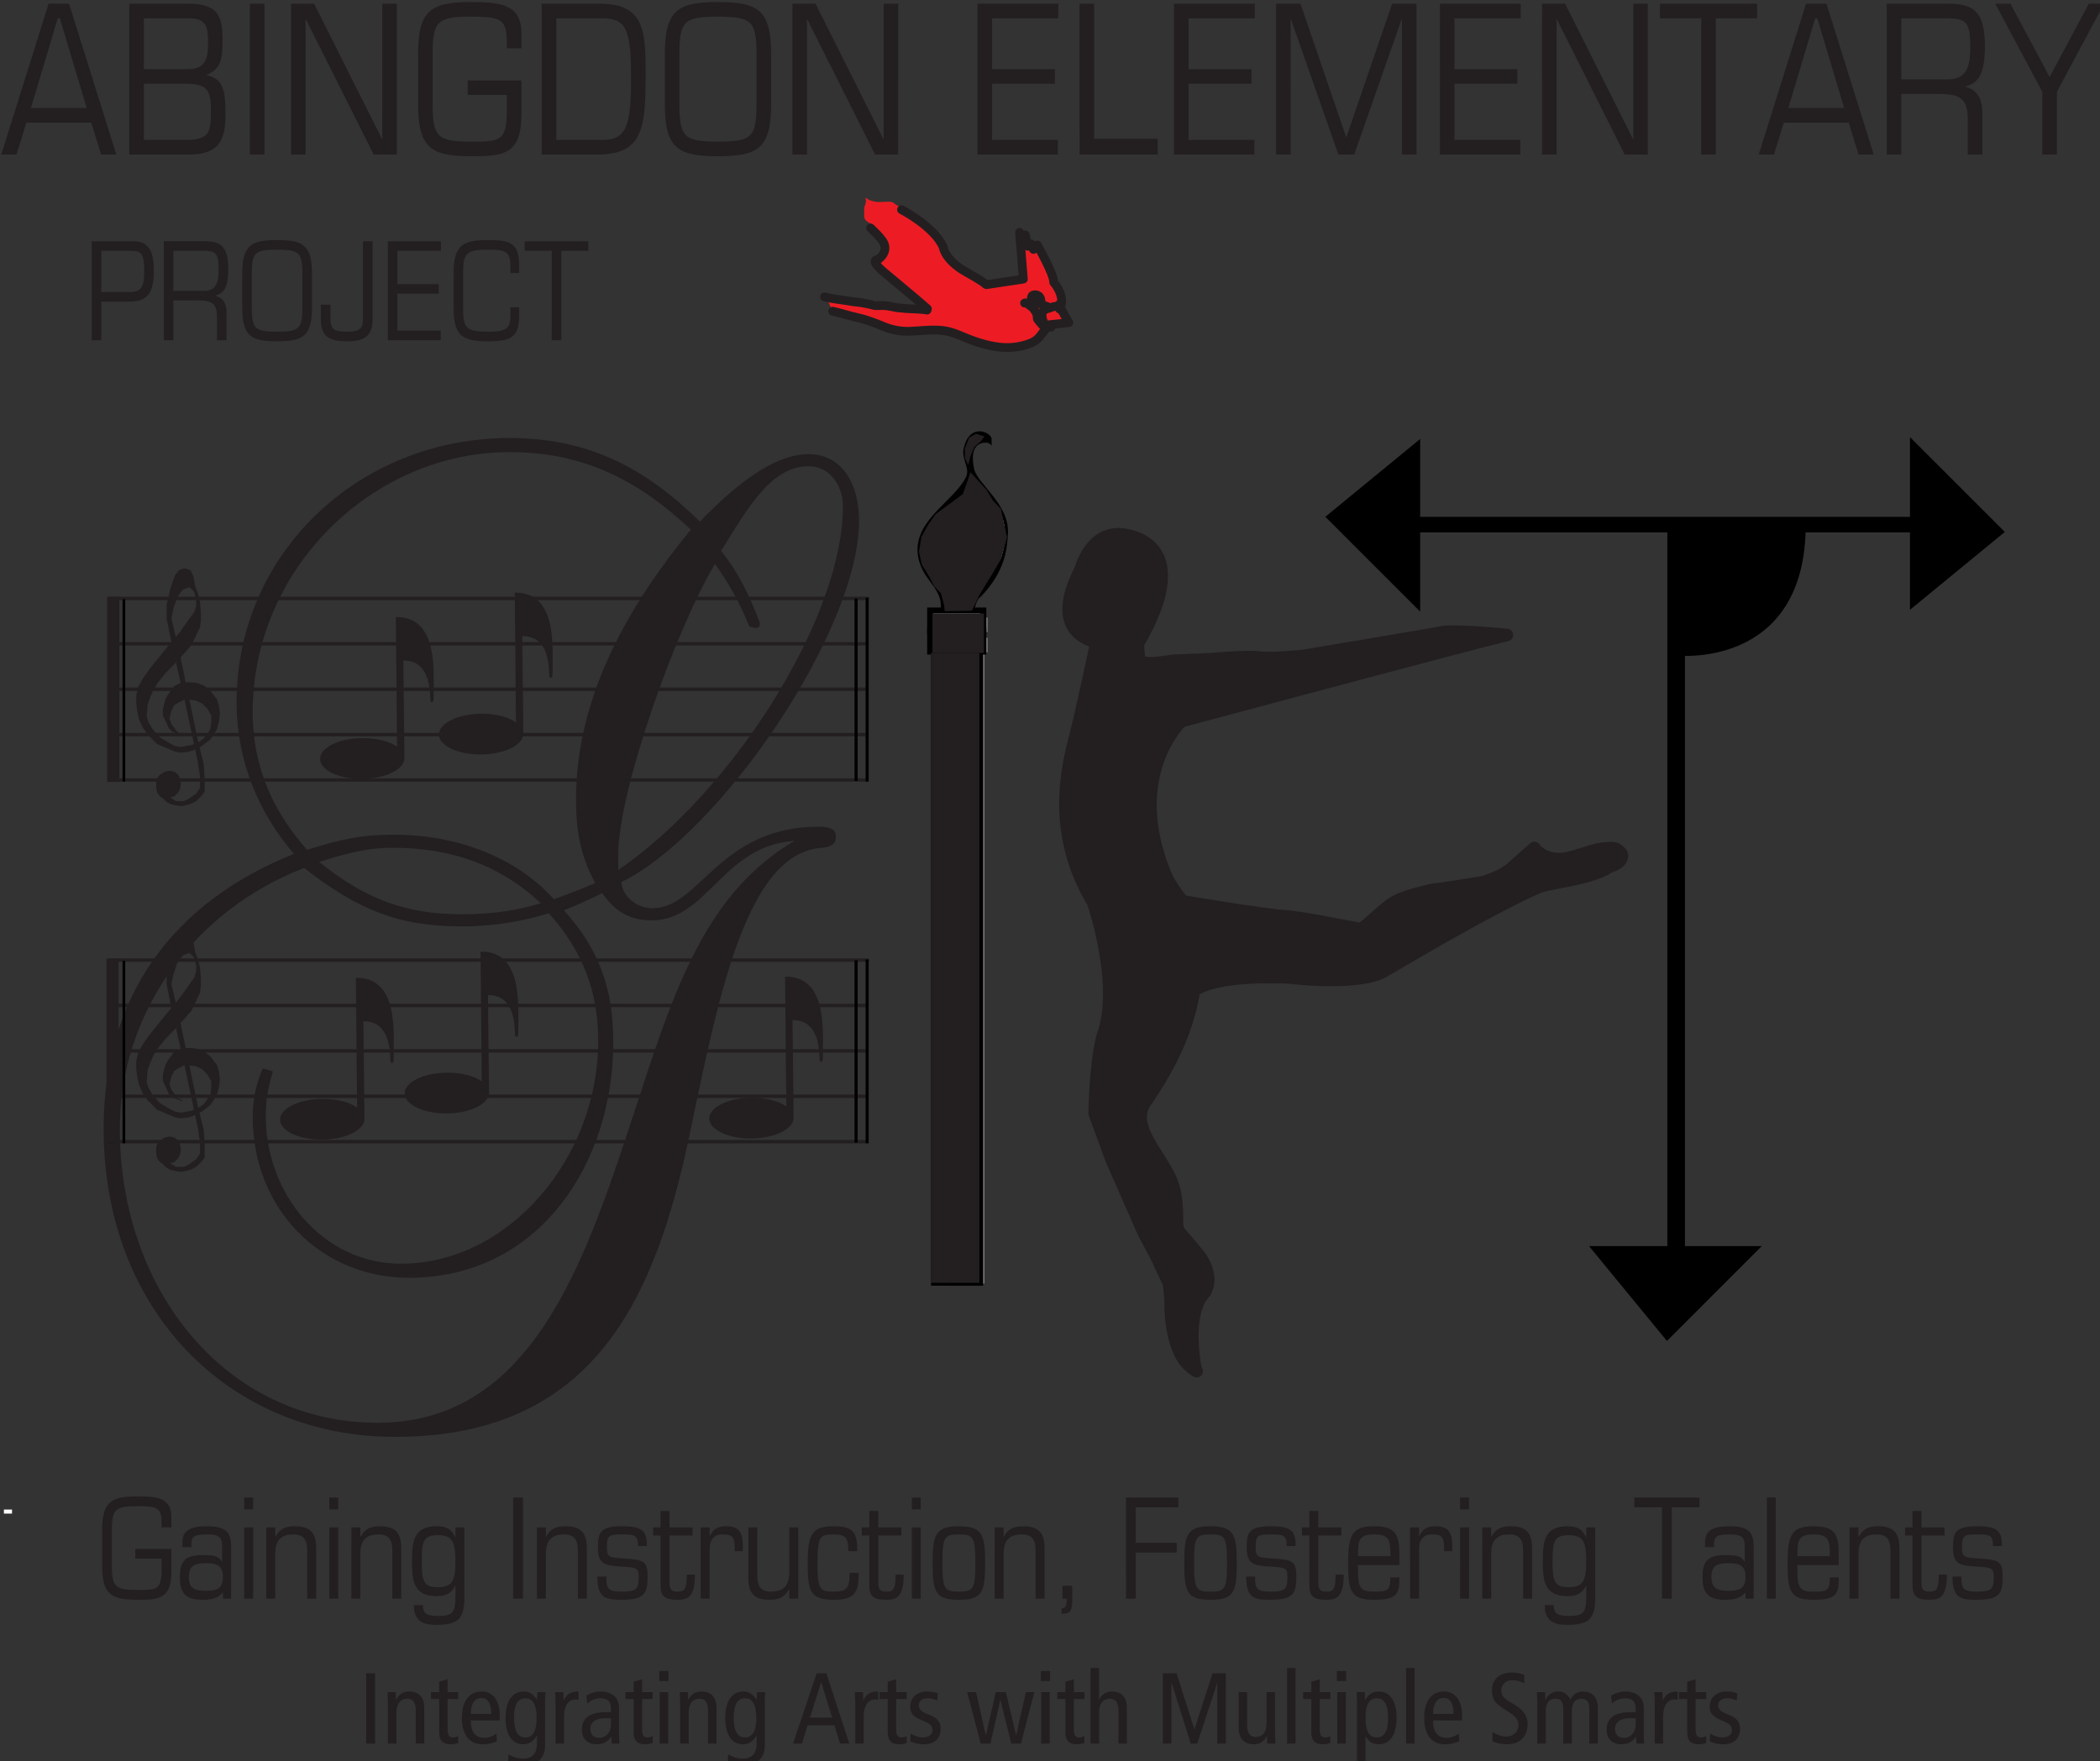 <?xml version="1.0" encoding="UTF-8" standalone="no"?>
<!-- Created with Inkscape (http://www.inkscape.org/) -->

<svg
   width="121.503mm"
   height="101.927mm"
   viewBox="0 0 121.503 101.927"
   version="1.1"
   id="svg1"
   inkscape:version="1.4 (e7c3feb100, 2024-10-09)"
   sodipodi:docname="project-gift-logo.svg"
   xmlns:inkscape="http://www.inkscape.org/namespaces/inkscape"
   xmlns:sodipodi="http://sodipodi.sourceforge.net/DTD/sodipodi-0.dtd"
   xmlns="http://www.w3.org/2000/svg"
   xmlns:svg="http://www.w3.org/2000/svg">
  <rect x="0" y="0" width="121.503" height="101.927" fill="#333333" stroke="none"/>
  <sodipodi:namedview
     id="namedview1"
     pagecolor="#ffffff"
     bordercolor="#666666"
     borderopacity="1.0"
     inkscape:showpageshadow="2"
     inkscape:pageopacity="0.0"
     inkscape:pagecheckerboard="0"
     inkscape:deskcolor="#d1d1d1"
     inkscape:document-units="mm"
     inkscape:zoom="1.0078851"
     inkscape:cx="301.1256"
     inkscape:cy="249.03633"
     inkscape:window-width="1920"
     inkscape:window-height="1011"
     inkscape:window-x="0"
     inkscape:window-y="0"
     inkscape:window-maximized="1"
     inkscape:current-layer="layer1" />
  <defs
     id="defs1" />
  <g
     inkscape:label="Layer 1"
     inkscape:groupmode="layer"
     id="layer1"
     transform="translate(16.14,-22.225)">
    <path
       id="path2"
       d="m 34.696,35.701 c -0.004,-0.265 -0.115,-0.322 -0.32,-0.449 -0.152,-0.094 -0.42,-0.206 -0.489,-0.38 -0.04,-0.103 -0.018,-0.215 -0.02,-0.323 -0.002,-0.099 -0.021,-0.225 0.002,-0.321 0.043,-0.177 0.162,-0.364 0.048,-0.545 0.09,0.004 0.189,0.096 0.273,0.131 0.092,0.038 0.171,0.05 0.27,0.076 0.183,0.048 0.41,0.013 0.603,0.015 0.194,0.002 0.386,-0.045 0.534,0.091 0.073,0.068 0.161,0.096 0.237,0.155 0.037,0.029 0.063,0.052 0.1,0.078 0.046,0.032 0.081,0.022 0.095,0.091"
       style="fill:#ed1c24;fill-opacity:1;fill-rule:nonzero;stroke:none;stroke-width:0.353" />
    <path
       id="path3"
       d="m 34.282,35.425 1.703,-1.197 1.611,1.151 0.967,1.611 0.921,0.921 0.967,0.46 0.506,0.414 1.979,-0.368 v -2.67 l 0.322,0.783 0.506,0.184 0.46,0.414 0.368,0.875 0.368,0.829 0.184,0.737 0.184,0.691 0.322,0.46 -0.967,0.368 -0.552,0.46 -0.598,0.414 -0.829,0.322 H 41.923 L 40.818,42.007 39.99,41.869 39.253,41.409 38.148,41.179 h -0.829 l -0.921,0.184 -0.967,-0.138 -0.921,-0.368 -1.611,-0.506 -0.921,-0.23 -0.368,-0.829 0.875,0.138 1.197,0.092 1.059,0.184 1.657,0.414 1.105,-0.138 -0.598,-0.552 -0.967,-0.552 -0.875,-0.875 -0.506,-0.644 0.644,-0.46 -0.276,-0.644 z"
       style="fill:#ed1c24;fill-opacity:1;fill-rule:nonzero;stroke:none;stroke-width:0.353" />
    <g
       id="g3"
       transform="matrix(0.265,0,0,0.265,-63.127,-51.983)">
      <g
         id="g4">
        <path
           id="path4"
           d="M 14.367,-7.616 H 5.227 L 9.621,-22.323 h 0.352 z m 2.355,7.617 h 2.496 L 11.473,-24.714 H 8.121 L 0.375,9.771875e-4 H 2.871 L 4.477,-5.226 H 15.117 Z M 23.728,-11.601 h 6.82 c 3.691,0 4.172,1.09 4.172,4.605 0,3.516 -0.48,4.605 -4.172,4.605 h -6.82 z m 0,-10.723 h 7.406 c 3.035,0 3.105,1.676 3.105,4.16 0,2.531 -0.516,4.172 -3.246,4.172 H 23.728 Z M 21.337,9.771875e-4 h 9.727 c 4.711,0 6.035,-2.051 6.035,-6.48 0,-4.031 -0.34,-5.883 -3.035,-6.527 v -0.07 c 2.285,-0.949 2.566,-2.66 2.566,-5.766 0,-3.996 -0.961,-5.871 -5.566,-5.871 h -9.727 z m 19.755,0 h 2.391 V -24.714 H 41.092 Z m 6.735,0 h 2.391 V -22.124 h 0.059 L 61.374,9.771875e-4 h 3.785 V -24.714 h -2.379 v 22.125 h -0.07 L 51.612,-24.714 H 47.827 Z M 76.77,-9.761 h 6.41 v 2.461 c 0,5.145 -1.09,5.18 -5.836,5.18 -5.59,0 -6.316,-0.75 -6.316,-6.211 v -8.051 c 0,-5.461 0.727,-6.211 6.316,-6.211 5.027,0 5.836,0.504 5.836,4.301 v 0.879 h 2.391 v -2.484 c 0,-4.676 -3.375,-5.086 -8.227,-5.086 -6.48,0 -8.695,1.23 -8.695,8.461 v 8.332 c 0,7.23 2.215,8.461 8.695,8.461 5.332,0 8.227,-0.27 8.227,-6.891 V -12.151 H 76.77 Z M 88.89,9.771875e-4 h 9.105 c 7.512,0 7.922,-4.301 7.922,-13.348 0,-7.207 -0.34,-11.367 -7.57,-11.367 H 88.89 Z M 91.28,-22.323 h 7.477 c 4.02,0 4.77,1.84 4.77,9.961 0,7.852 -0.82,9.973 -4.77,9.973 H 91.28 Z M 124.075,-8.331 c 0,5.461 -0.715,6.211 -6.316,6.211 -5.59,0 -6.316,-0.75 -6.316,-6.211 v -8.051 c 0,-5.461 0.727,-6.211 6.316,-6.211 5.602,0 6.316,0.75 6.316,6.211 z m -15.012,0.141 c 0,7.23 2.215,8.461 8.695,8.461 6.492,0 8.707,-1.23 8.707,-8.461 V -16.522 c 0,-7.23 -2.215,-8.461 -8.707,-8.461 -6.48,0 -8.695,1.23 -8.695,8.461 z m 20.889,8.191 h 2.391 V -22.124 h 0.059 L 143.499,9.771875e-4 h 3.785 V -24.714 h -2.379 v 22.125 h -0.07 L 133.737,-24.714 h -3.785 z m 30.311,0 h 13.172 V -2.39 h -10.781 v -9.211 h 10.301 v -2.391 h -10.301 v -8.332 h 10.852 v -2.391 H 160.263 Z m 16.726,0 h 12.797 V -2.589 H 179.379 V -24.714 h -2.391 z m 15.463,0 h 13.172 V -2.39 H 194.842 v -9.211 h 10.301 V -13.991 H 194.842 v -8.332 h 10.852 v -2.391 h -13.242 z m 16.726,0 h 2.391 V -22.124 h 0.059 L 219.384,9.771875e-4 h 2.59 L 229.72,-22.124 h 0.07 V 9.771875e-4 h 2.391 V -24.714 h -3.996 L 220.708,-2.905 h -0.07 l -7.465,-21.809 h -3.996 z m 26.83,0 h 13.172 V -2.39 h -10.781 v -9.211 h 10.301 v -2.391 h -10.301 v -8.332 h 10.852 v -2.391 h -13.242 z m 16.726,0 h 2.391 V -22.124 h 0.059 L 266.279,9.771875e-4 h 3.785 V -24.714 h -2.379 v 22.125 h -0.07 L 256.518,-24.714 h -3.785 z m 26.074,0 h 2.391 V -22.323 h 6.762 v -2.391 h -15.914 v 2.391 h 6.762 z M 302.221,-7.616 h -9.141 l 4.395,-14.707 h 0.352 z m 2.355,7.617 h 2.496 L 299.326,-24.714 h -3.352 L 288.229,9.771875e-4 h 2.496 L 292.33,-5.226 h 10.641 z m 4.614,0 h 2.391 V -9.937 h 6.211 c 3.75,0 4.676,1.031 4.676,4.301 V 9.771875e-4 h 2.391 V -6.761 c 0,-2.32 -0.785,-3.785 -2.73,-4.336 v -0.07 c 2.25,-0.574 3.141,-2.285 3.141,-6.551 0,-5.496 -1.641,-6.996 -5.977,-6.996 H 309.19 Z M 311.581,-22.323 h 6.996 c 3.68,0 4.301,0.375 4.301,5.016 0,3.41 -1.055,4.98 -3.551,4.98 h -7.746 z M 334.679,9.771875e-4 h 2.391 V -10.276 l 7.723,-14.438 h -2.496 l -6.422,12.012 -6.41,-12.012 h -2.496 l 7.711,14.438 z m 0,0"
           style="fill:#231f20;fill-opacity:1;fill-rule:nonzero;stroke:none"
           aria-label="ABINGDON ELEMENTARY"
           transform="matrix(1.333,0,0,1.333,177.09,313.784)" />
      </g>
    </g>
    <g
       id="g5"
       transform="matrix(0.265,0,0,0.265,-63.127,-51.983)">
      <g
         id="g6">
        <path
           id="path6"
           d="m 2.931,-14.648 h 4.805 c 1.723,0 2.238,0.398 2.238,3.375 0,2.754 -0.609,3.387 -2.484,3.387 H 2.931 Z M 1.372,3.75e-6 H 2.931 V -6.316 H 7.302 c 2.531,0 4.242,-0.633 4.242,-4.957 0,-2.953 -0.586,-4.945 -3.363,-4.945 H 1.372 Z m 11.807,0 h 1.559 V -6.516 h 4.078 c 2.473,0 3.07,0.668 3.07,2.824 V 3.75e-6 h 1.57 V -4.441 c 0,-1.523 -0.516,-2.484 -1.793,-2.836 v -0.047 c 1.477,-0.387 2.062,-1.5 2.062,-4.301 0,-3.609 -1.078,-4.594 -3.914,-4.594 H 13.179 Z M 14.737,-14.648 h 4.594 c 2.426,0 2.824,0.246 2.824,3.293 0,2.238 -0.691,3.27 -2.332,3.27 h -5.086 z m 21.135,9.176 c 0,3.586 -0.469,4.078 -4.148,4.078 -3.668,0 -4.148,-0.492 -4.148,-4.078 v -5.285 c 0,-3.586 0.48,-4.078 4.148,-4.078 3.68,0 4.148,0.492 4.148,4.078 z m -9.855,0.094 c 0,4.746 1.453,5.555 5.707,5.555 4.254,0 5.719,-0.809 5.719,-5.555 V -10.84 c 0,-4.758 -1.465,-5.566 -5.719,-5.566 -4.254,0 -5.707,0.809 -5.707,5.566 z m 19.781,1.887 c 0,1.699 -0.633,2.098 -2.672,2.098 -2.039,0 -2.66,-0.398 -2.66,-2.098 V -5.824 H 38.896 v 2.379 c 0,2.953 1.523,3.621 4.23,3.621 2.719,0 4.242,-0.668 4.242,-3.621 V -16.219 H 45.798 Z M 49.876,3.75e-6 h 8.648 V -1.57 h -7.09 v -6.047 h 6.773 v -1.57 h -6.773 v -5.461 h 7.125 v -1.57 H 49.876 Z M 71.377,-5.402 h -1.43 v 1.078 c 0,2.215 -0.316,2.93 -3.586,2.93 -3.691,0 -4.172,-0.492 -4.172,-4.078 v -5.285 c 0,-3.586 0.48,-4.078 4.172,-4.078 2.754,0 3.586,0.246 3.586,2.777 v 1.055 h 1.43 v -1.16 c 0,-3.762 -1.43,-4.242 -5.016,-4.242 -4.277,0 -5.73,0.809 -5.73,5.566 v 5.461 c 0,4.746 1.453,5.555 5.73,5.555 3.926,0 5.016,-0.82 5.016,-4.348 z M 76.715,3.75e-6 h 1.57 V -14.648 h 4.43 v -1.57 H 72.273 v 1.57 h 4.441 z m 0,0"
           style="fill:#231f20;fill-opacity:1;fill-rule:nonzero;stroke:none"
           aria-label="PROJECT"
           transform="matrix(1.333,0,0,1.333,195.514,354.328)" />
      </g>
    </g>
    <g
       id="g7"
       transform="matrix(0.265,0,0,0.265,-63.127,-51.983)">
      <g
         id="g8">
        <path
           id="path8"
           d="m 6.609,-6.551 h 4.313 v 1.652 c 0,3.457 -0.738,3.48 -3.914,3.48 -3.762,0 -4.242,-0.504 -4.242,-4.172 v -5.391 c 0,-3.668 0.48,-4.172 4.242,-4.172 3.363,0 3.914,0.34 3.914,2.883 v 0.598 h 1.594 v -1.676 c 0,-3.129 -2.262,-3.41 -5.508,-3.41 -4.348,0 -5.836,0.832 -5.836,5.684 v 5.578 c 0,4.852 1.488,5.684 5.836,5.684 3.562,0 5.508,-0.187 5.508,-4.629 v -3.703 H 6.609 Z M 20.959,-3.125e-6 h 1.336 V -8.531 c 0,-2.273 -0.738,-3.328 -3.984,-3.328 -3.645,0 -3.984,1.383 -3.984,2.801 v 0.609 h 1.465 c 0,-1.488 0.047,-2.074 2.449,-2.074 2.426,0 2.59,0.586 2.59,2.309 v 2.133 H 20.783 c -0.527,-0.809 -1.008,-1.055 -3.234,-1.055 -3.105,0 -3.633,1.371 -3.633,3.656 0,2.25 0.668,3.668 3.633,3.668 1.723,0 2.566,-0.281 3.41,-1.195 z M 15.381,-3.551 c 0,-1.781 0.844,-2.262 2.789,-2.262 1.945,0 2.789,0.48 2.789,2.262 0,1.793 -0.844,2.273 -2.789,2.273 -1.945,0 -2.789,-0.48 -2.789,-2.273 z M 24.445,-3.125e-6 h 1.465 V -11.672 h -1.465 z m 0,-14.625 h 1.465 v -1.945 H 24.445 Z M 28.063,-3.125e-6 h 1.465 V -7.371 c 0,-2.473 1.23,-3.152 3.012,-3.152 1.922,0 2.227,1.277 2.227,2.625 V -3.125e-6 h 1.465 V -8.238 c 0,-2.262 -0.738,-3.621 -3.434,-3.621 -1.699,0 -2.496,0.434 -3.234,1.699 h -0.035 v -1.512 h -1.465 z m 10.321,0 h 1.465 V -11.672 h -1.465 z m 0,-14.625 h 1.465 v -1.945 H 38.385 Z M 42.003,-3.125e-6 H 43.468 V -7.371 c 0,-2.473 1.23,-3.152 3.012,-3.152 1.922,0 2.227,1.277 2.227,2.625 V -3.125e-6 h 1.465 V -8.238 c 0,-2.262 -0.738,-3.621 -3.434,-3.621 -1.699,0 -2.496,0.434 -3.234,1.699 h -0.035 v -1.512 h -1.465 z M 53.528,-6.129 c 0,-3.094 0.211,-4.266 2.566,-4.266 2.379,0 2.953,0.937 2.953,4.266 0,3.316 -0.574,4.254 -2.953,4.254 -2.355,0 -2.566,-1.172 -2.566,-4.254 z m 5.52,5.742 c 0,2.719 -0.48,3.223 -2.859,3.223 -1.875,0 -2.473,-0.41 -2.473,-1.781 h -1.465 c -0.047,2.449 1.348,3.246 3.609,3.246 3.574,0 4.652,-0.961 4.652,-4.418 V -11.672 h -1.465 v 1.582 h -0.047 c -0.645,-1.395 -1.559,-1.77 -3.047,-1.77 -3.773,0 -4.02,2.496 -4.02,5.73 0,3.223 0.246,5.719 4.02,5.719 1.418,0 2.449,-0.387 3.047,-1.699 h 0.047 z M 68.493,-3.125e-6 H 70.099 V -16.57 h -1.605 z m 3.902,0 h 1.465 V -7.371 c 0,-2.473 1.23,-3.152 3.012,-3.152 1.922,0 2.227,1.277 2.227,2.625 V -3.125e-6 h 1.465 V -8.238 c 0,-2.262 -0.738,-3.621 -3.434,-3.621 -1.699,0 -2.496,0.434 -3.234,1.699 h -0.035 v -1.512 h -1.465 z M 82.304,-3.621 c 0,3.48 1.23,3.809 3.914,3.809 3.773,0 4.301,-0.984 4.301,-3.738 0,-2.555 -0.527,-2.836 -3.984,-3.035 -2.473,-0.141 -2.684,-0.281 -2.684,-1.934 0,-1.805 0.375,-2.004 2.402,-2.004 2.203,0 2.684,0.105 2.684,1.898 h 1.465 c 0,-2.449 -0.668,-3.234 -4.078,-3.234 -3.48,0 -3.938,0.961 -3.938,3.41 0,2.59 0.809,3.023 3.738,3.188 2.766,0.152 2.93,0.27 2.93,1.805 0,1.969 -0.434,2.309 -2.801,2.309 -2.168,0 -2.531,-0.457 -2.484,-2.473 z m 10.342,1.406 c 0,1.734 0.586,2.402 2.742,2.402 1.699,0 2.883,-0.398 2.883,-4.125 h -1.324 c 0,2.59 -0.48,2.789 -1.582,2.789 -0.961,0 -1.254,-0.434 -1.254,-1.395 v -7.805 h 3.773 v -1.324 h -3.773 v -2.695 h -1.465 v 2.695 h -1.219 v 1.324 h 1.219 z M 99.217,-3.125e-6 h 1.465 V -8.121 c 0,-1.605 0.75,-2.426 2.215,-2.402 1.676,0 1.922,0.586 1.898,2.742 h 1.324 v -0.938 c 0,-2.332 -0.844,-3.141 -2.695,-3.141 -1.465,0 -2.156,0.48 -2.707,1.605 h -0.035 v -1.418 H 99.217 Z M 115.189,-11.672 h -1.465 v 7.371 c 0,2.473 -1.242,3.152 -3.023,3.152 -1.922,0 -2.215,-1.277 -2.215,-2.625 v -7.898 h -1.465 v 8.238 c 0,2.262 0.727,3.621 3.422,3.621 1.699,0 2.496,-0.434 3.234,-1.699 h 0.047 V -3.125e-6 h 1.465 z m 9.674,3.891 c 0,-3.094 -0.656,-4.078 -3.82,-4.078 -3.527,0 -4.301,1.195 -4.301,6.023 0,4.734 0.457,6.023 4.301,6.023 2.613,0 4.031,-0.645 4.031,-3.668 v -0.75 h -1.465 c 0,2.52 -0.457,3.082 -2.566,3.082 -2.332,0 -2.695,-0.34 -2.695,-4.688 0,-4.348 0.363,-4.688 2.695,-4.688 1.945,0 2.355,0.609 2.355,2.742 z m 1.975,5.566 c 0,1.734 0.586,2.402 2.742,2.402 1.699,0 2.883,-0.398 2.883,-4.125 h -1.324 c 0,2.59 -0.48,2.789 -1.582,2.789 -0.961,0 -1.254,-0.434 -1.254,-1.395 v -7.805 h 3.773 v -1.324 h -3.773 v -2.695 h -1.465 v 2.695 h -1.219 v 1.324 h 1.219 z M 133.796,-3.125e-6 h 1.465 V -11.672 h -1.465 z m 0,-14.625 h 1.465 v -1.945 h -1.465 z m 5.013,8.789 c 0,-4.348 0.363,-4.688 2.695,-4.688 2.332,0 2.707,0.34 2.707,4.688 0,4.348 -0.375,4.688 -2.707,4.688 -2.332,0 -2.695,-0.34 -2.695,-4.688 z m -1.605,0 c 0,4.828 0.504,6.023 4.301,6.023 3.797,0 4.301,-1.195 4.301,-6.023 0,-4.641 -0.457,-6.023 -4.301,-6.023 -3.844,0 -4.301,1.383 -4.301,6.023 z M 147.369,-3.125e-6 h 1.465 V -7.371 c 0,-2.473 1.23,-3.152 3.012,-3.152 1.922,0 2.227,1.277 2.227,2.625 V -3.125e-6 h 1.465 V -8.238 c 0,-2.262 -0.738,-3.621 -3.434,-3.621 -1.699,0 -2.496,0.434 -3.234,1.699 h -0.035 v -1.512 h -1.465 z m 11.092,0 h 0.691 c 0,1.395 -0.211,1.559 -0.832,1.559 v 0.914 c 1.172,0 1.746,-0.141 1.746,-2.086 V -2.109 h -1.605 z m 10.415,0 h 1.605 V -7.547 h 6.703 v -1.605 h -6.703 v -5.813 h 6.984 v -1.605 h -8.59 z M 180.026,-5.836 c 0,-4.348 0.363,-4.688 2.695,-4.688 2.332,0 2.707,0.34 2.707,4.688 0,4.348 -0.375,4.688 -2.707,4.688 -2.332,0 -2.695,-0.34 -2.695,-4.688 z m -1.605,0 c 0,4.828 0.504,6.023 4.301,6.023 3.797,0 4.301,-1.195 4.301,-6.023 0,-4.641 -0.457,-6.023 -4.301,-6.023 -3.844,0 -4.301,1.383 -4.301,6.023 z m 10.143,2.215 c 0,3.48 1.23,3.809 3.914,3.809 3.773,0 4.301,-0.984 4.301,-3.738 0,-2.555 -0.527,-2.836 -3.984,-3.035 -2.473,-0.141 -2.684,-0.281 -2.684,-1.934 0,-1.805 0.375,-2.004 2.402,-2.004 2.203,0 2.684,0.105 2.684,1.898 h 1.465 c 0,-2.449 -0.668,-3.234 -4.078,-3.234 -3.48,0 -3.938,0.961 -3.938,3.41 0,2.59 0.809,3.023 3.738,3.188 2.766,0.152 2.93,0.27 2.93,1.805 0,1.969 -0.434,2.309 -2.801,2.309 -2.168,0 -2.531,-0.457 -2.484,-2.473 z m 10.345,1.406 c 0,1.734 0.586,2.402 2.742,2.402 1.699,0 2.883,-0.398 2.883,-4.125 h -1.324 c 0,2.59 -0.48,2.789 -1.582,2.789 -0.961,0 -1.254,-0.434 -1.254,-1.395 v -7.805 h 3.773 v -1.324 h -3.773 v -2.695 h -1.465 v 2.695 h -1.219 v 1.324 h 1.219 z m 7.963,-4.746 c 0,-2.473 0.047,-3.563 2.648,-3.563 2.613,0 2.66,1.09 2.66,3.563 z m 6.773,1.465 v -1.758 c 0,-3.187 -0.574,-4.605 -4.078,-4.605 -3.527,0 -4.301,1.195 -4.301,6.023 0,4.734 0.457,6.023 4.301,6.023 3.504,0 4.078,-0.902 4.078,-3.234 v -0.434 h -1.465 c 0,2.285 -0.504,2.332 -2.859,2.332 -2.016,0 -2.449,-0.727 -2.449,-3.27 v -1.078 z m 1.767,5.496 h 1.465 V -8.121 c 0,-1.605 0.75,-2.426 2.215,-2.402 1.676,0 1.922,0.586 1.898,2.742 h 1.324 v -0.938 c 0,-2.332 -0.844,-3.141 -2.695,-3.141 -1.465,0 -2.156,0.48 -2.707,1.605 h -0.035 v -1.418 h -1.465 z m 8.188,0 h 1.465 V -11.672 h -1.465 z m 0,-14.625 h 1.465 v -1.945 h -1.465 z M 227.221,-3.125e-6 h 1.465 V -7.371 c 0,-2.473 1.23,-3.152 3.012,-3.152 1.922,0 2.227,1.277 2.227,2.625 V -3.125e-6 h 1.465 V -8.238 c 0,-2.262 -0.738,-3.621 -3.434,-3.621 -1.699,0 -2.496,0.434 -3.234,1.699 h -0.035 v -1.512 h -1.465 z M 238.746,-6.129 c 0,-3.094 0.211,-4.266 2.566,-4.266 2.379,0 2.953,0.937 2.953,4.266 0,3.316 -0.574,4.254 -2.953,4.254 -2.355,0 -2.566,-1.172 -2.566,-4.254 z m 5.52,5.742 c 0,2.719 -0.48,3.223 -2.859,3.223 -1.875,0 -2.473,-0.41 -2.473,-1.781 h -1.465 c -0.047,2.449 1.348,3.246 3.609,3.246 3.574,0 4.652,-0.961 4.652,-4.418 V -11.672 h -1.465 v 1.582 h -0.047 c -0.645,-1.395 -1.559,-1.77 -3.047,-1.77 -3.773,0 -4.02,2.496 -4.02,5.73 0,3.223 0.246,5.719 4.02,5.719 1.418,0 2.449,-0.387 3.047,-1.699 h 0.047 z M 256.664,-3.125e-6 h 1.605 V -14.965 h 4.535 v -1.605 h -10.664 v 1.605 h 4.523 z m 13.685,0 h 1.336 V -8.531 c 0,-2.273 -0.738,-3.328 -3.984,-3.328 -3.645,0 -3.984,1.383 -3.984,2.801 v 0.609 h 1.465 c 0,-1.488 0.047,-2.074 2.449,-2.074 2.426,0 2.59,0.586 2.59,2.309 v 2.133 h -0.047 c -0.527,-0.809 -1.008,-1.055 -3.234,-1.055 -3.105,0 -3.633,1.371 -3.633,3.656 0,2.25 0.668,3.668 3.633,3.668 1.723,0 2.566,-0.281 3.41,-1.195 z M 264.771,-3.551 c 0,-1.781 0.844,-2.262 2.789,-2.262 1.945,0 2.789,0.48 2.789,2.262 0,1.793 -0.844,2.273 -2.789,2.273 -1.945,0 -2.789,-0.48 -2.789,-2.273 z m 9.064,3.551 h 1.465 V -16.57 h -1.465 z m 5.013,-6.961 c 0,-2.473 0.047,-3.563 2.648,-3.563 2.613,0 2.66,1.09 2.66,3.563 z m 6.773,1.465 v -1.758 c 0,-3.187 -0.574,-4.605 -4.078,-4.605 -3.527,0 -4.301,1.195 -4.301,6.023 0,4.734 0.457,6.023 4.301,6.023 3.504,0 4.078,-0.902 4.078,-3.234 v -0.434 h -1.465 c 0,2.285 -0.504,2.332 -2.859,2.332 -2.016,0 -2.449,-0.727 -2.449,-3.27 v -1.078 z m 1.767,5.496 h 1.465 V -7.371 c 0,-2.473 1.23,-3.152 3.012,-3.152 1.922,0 2.227,1.277 2.227,2.625 V -3.125e-6 h 1.465 V -8.238 c 0,-2.262 -0.738,-3.621 -3.434,-3.621 -1.699,0 -2.496,0.434 -3.234,1.699 h -0.035 v -1.512 h -1.465 z M 297.706,-2.215 c 0,1.734 0.586,2.402 2.742,2.402 1.699,0 2.883,-0.398 2.883,-4.125 h -1.324 c 0,2.59 -0.48,2.789 -1.582,2.789 -0.961,0 -1.254,-0.434 -1.254,-1.395 v -7.805 h 3.773 v -1.324 h -3.773 v -2.695 h -1.465 v 2.695 h -1.219 v 1.324 h 1.219 z m 6.548,-1.406 c 0,3.48 1.23,3.809 3.914,3.809 3.773,0 4.301,-0.984 4.301,-3.738 0,-2.555 -0.527,-2.836 -3.984,-3.035 -2.473,-0.141 -2.684,-0.281 -2.684,-1.934 0,-1.805 0.375,-2.004 2.402,-2.004 2.203,0 2.684,0.105 2.684,1.898 h 1.465 c 0,-2.449 -0.668,-3.234 -4.078,-3.234 -3.48,0 -3.938,0.961 -3.938,3.41 0,2.59 0.809,3.023 3.738,3.188 2.766,0.152 2.93,0.27 2.93,1.805 0,1.969 -0.434,2.309 -2.801,2.309 -2.168,0 -2.531,-0.457 -2.484,-2.473 z m 0,0"
           style="fill:#231f20;fill-opacity:1;fill-rule:nonzero;stroke:none"
           aria-label="Gaining Instruction, Fostering Talents"
           transform="matrix(1.333,0,0,1.333,198.039,629.164)" />
      </g>
    </g>
    <g
       id="g9"
       transform="matrix(0.265,0,0,0.265,-63.127,-51.983)">
      <g
         id="g10">
        <path
           id="path10"
           d="m 1.267,-9.753125e-4 h 1.453 V -11.521 h -1.453 z m 3.571,0 H 6.221 V -5.075 c 0,-1.512 0.691,-2.273 1.781,-2.273 0.902,0 1.395,0.574 1.395,1.91 V -9.753125e-4 H 10.779 V -5.849 c 0,-1.852 -0.984,-2.684 -2.461,-2.684 -0.973,0 -1.676,0.41 -2.133,1.359 H 6.162 L 6.104,-8.427 H 4.768 c 0.023,0.598 0.07,1.207 0.07,1.816 z M 16.343,-1.22 c -0.27,0.117 -0.516,0.211 -0.855,0.211 -0.633,0 -0.879,-0.363 -0.879,-1.324 v -4.969 h 1.734 v -1.125 H 14.608 V -10.548 l -1.383,0.41 v 1.711 h -1.336 v 1.125 h 1.336 v 5.414 c 0,1.488 0.668,2.004 1.945,2.004 0.375,0 0.844,-0.105 1.172,-0.211 z m 6.809,-2.578 v -0.738 c 0,-2.484 -1.066,-3.996 -2.965,-3.996 -2.098,0 -3.246,1.676 -3.246,4.324 0,2.637 1.148,4.324 3.387,4.324 0.832,0 1.699,-0.188 2.355,-0.492 l -0.07,-1.254 c -0.469,0.34 -1.23,0.691 -1.922,0.691 -1.535,0 -2.297,-0.914 -2.297,-2.859 z m -4.758,-1.055 c 0.035,-1.969 0.82,-2.625 1.711,-2.625 1.113,0 1.652,0.867 1.652,2.625 z m 7.093,0.645 c 0,-2.121 0.574,-3.211 1.852,-3.211 1.266,0 1.852,1.09 1.852,3.211 0,2.109 -0.586,3.199 -1.852,3.199 -1.277,0 -1.852,-1.09 -1.852,-3.199 z m 5.086,-2.684 c 0,-0.504 0.047,-1.031 0.07,-1.535 h -1.336 l -0.059,1.23 h -0.023 c -0.469,-0.809 -1.23,-1.336 -2.074,-1.336 -1.875,0 -3.047,1.418 -3.047,4.324 0,2.906 1.172,4.324 2.906,4.324 0.926,0 1.664,-0.469 2.215,-1.418 h 0.023 v 1.313 c 0,1.453 -0.656,2.461 -2.355,2.461 -0.762,0 -1.723,-0.328 -2.309,-0.727 l -0.07,1.406 c 0.609,0.246 1.746,0.516 2.461,0.516 1.852,0 3.598,-0.973 3.598,-3.305 z m 1.717,6.891 h 1.383 V -4.454 c 0,-1.84 0.762,-2.766 1.84,-2.766 0.176,0 0.363,0.023 0.527,0.047 v -1.359 c -1.242,0 -1.945,0.41 -2.402,1.43 h -0.023 l -0.059,-1.324 h -1.336 c 0.023,0.598 0.07,1.207 0.07,1.816 z M 37.489,-6.54 c 0.48,-0.527 1.301,-0.879 2.156,-0.879 0.586,0 1.125,0.152 1.406,0.527 0.27,0.363 0.316,0.727 0.316,1.359 v 0.375 h -0.809 c -2.895,0 -3.961,1.207 -3.961,2.848 0,1.617 1.031,2.426 2.426,2.426 1.289,0 1.98,-0.609 2.355,-1.254 h 0.035 l 0.082,1.137 h 1.254 C 42.716,-0.294 42.692,-0.798 42.692,-1.29 v -4.395 c 0,-1.184 -0.363,-1.699 -0.727,-2.062 -0.27,-0.258 -1.008,-0.785 -2.25,-0.785 -0.82,0 -1.688,0.246 -2.379,0.691 z m 3.879,3.469 c 0,1.16 -0.762,2.133 -1.969,2.133 -0.949,0 -1.418,-0.586 -1.418,-1.477 0,-0.973 0.773,-1.746 2.414,-1.746 0.375,0 0.727,0 0.973,0.035 z m 6.832,1.852 c -0.27,0.117 -0.516,0.211 -0.855,0.211 -0.633,0 -0.879,-0.363 -0.879,-1.324 v -4.969 h 1.734 v -1.125 H 46.466 V -10.548 l -1.383,0.41 v 1.711 h -1.336 v 1.125 h 1.336 v 5.414 c 0,1.488 0.668,2.004 1.945,2.004 0.375,0 0.844,-0.105 1.172,-0.211 z m 1.137,1.219 h 1.395 V -8.427 H 49.337 Z M 49.278,-11.884 v 1.641 h 1.512 v -1.641 z m 3.428,11.883 h 1.383 V -5.075 c 0,-1.512 0.691,-2.273 1.781,-2.273 0.902,0 1.395,0.574 1.395,1.91 v 5.437 h 1.383 V -5.849 c 0,-1.852 -0.984,-2.684 -2.461,-2.684 -0.973,0 -1.676,0.41 -2.133,1.359 h -0.023 l -0.059,-1.254 H 52.636 c 0.023,0.598 0.07,1.207 0.07,1.816 z M 61.469,-4.208 c 0,-2.121 0.574,-3.211 1.852,-3.211 1.266,0 1.852,1.09 1.852,3.211 0,2.109 -0.586,3.199 -1.852,3.199 -1.277,0 -1.852,-1.09 -1.852,-3.199 z m 5.086,-2.684 c 0,-0.504 0.047,-1.031 0.07,-1.535 h -1.336 l -0.059,1.23 h -0.023 c -0.469,-0.809 -1.23,-1.336 -2.074,-1.336 -1.875,0 -3.047,1.418 -3.047,4.324 0,2.906 1.172,4.324 2.906,4.324 0.926,0 1.664,-0.469 2.215,-1.418 h 0.023 v 1.313 c 0,1.453 -0.656,2.461 -2.355,2.461 -0.762,0 -1.723,-0.328 -2.309,-0.727 l -0.07,1.406 c 0.609,0.246 1.746,0.516 2.461,0.516 1.852,0 3.598,-0.973 3.598,-3.305 z m 8.502,-4.629 -3.867,11.52 h 1.453 L 73.568,-3.001 h 4.395 l 0.926,3 h 1.512 L 76.639,-11.521 Z m -1.09,7.254 1.816,-5.742 h 0.035 l 1.77,5.742 z m 7.412,4.266 h 1.383 V -4.454 c 0,-1.84 0.762,-2.766 1.84,-2.766 0.176,0 0.363,0.023 0.527,0.047 v -1.359 c -1.242,0 -1.945,0.41 -2.402,1.43 h -0.023 l -0.059,-1.324 h -1.336 c 0.023,0.598 0.07,1.207 0.07,1.816 z M 89.813,-1.22 c -0.27,0.117 -0.516,0.211 -0.855,0.211 -0.633,0 -0.879,-0.363 -0.879,-1.324 v -4.969 h 1.734 v -1.125 H 88.079 V -10.548 l -1.383,0.41 v 1.711 H 85.36 v 1.125 h 1.336 v 5.414 c 0,1.488 0.668,2.004 1.945,2.004 0.375,0 0.844,-0.105 1.172,-0.211 z m 0.562,0.844 c 0.609,0.305 1.406,0.492 2.273,0.492 1.934,0 2.707,-1.16 2.707,-2.613 0,-1.043 -0.645,-1.734 -1.664,-2.145 l -0.492,-0.199 c -0.926,-0.363 -1.418,-0.738 -1.418,-1.418 0,-0.656 0.48,-1.16 1.383,-1.16 0.633,0 1.219,0.164 1.652,0.363 l 0.07,-1.184 c -0.48,-0.188 -1.09,-0.293 -1.793,-0.293 -1.629,0 -2.707,1.055 -2.707,2.438 0,1.078 0.445,1.617 1.652,2.168 l 0.926,0.41 c 0.773,0.34 1.078,0.738 1.078,1.324 0,0.645 -0.551,1.184 -1.605,1.184 -0.691,0 -1.359,-0.246 -1.98,-0.621 z M 110.708,-8.427 h -1.383 l -1.582,7.043 h -0.035 l -1.664,-7.043 h -1.652 l -1.605,7.043 h -0.035 l -1.594,-7.043 H 99.704 l 2.227,8.426 h 1.582 L 105.13,-7.114 h 0.035 l 1.77,7.113 h 1.582 z m 1.122,8.426 h 1.395 V -8.427 h -1.395 z M 111.771,-11.884 v 1.641 h 1.512 v -1.641 z m 7.143,10.664 c -0.27,0.117 -0.516,0.211 -0.855,0.211 -0.633,0 -0.879,-0.363 -0.879,-1.324 v -4.969 h 1.734 v -1.125 h -1.734 V -10.548 l -1.383,0.41 v 1.711 h -1.336 v 1.125 h 1.336 v 5.414 c 0,1.488 0.668,2.004 1.945,2.004 0.375,0 0.844,-0.105 1.172,-0.211 z m 1.008,1.219 h 1.383 V -5.075 c 0,-1.512 0.691,-2.273 1.781,-2.273 0.902,0 1.395,0.574 1.395,1.91 v 5.437 h 1.383 V -5.849 c 0,-1.852 -0.984,-2.684 -2.461,-2.684 -0.973,0 -1.699,0.551 -2.062,1.266 h -0.035 v -5.121 h -1.383 z m 11.845,0 h 1.395 V -9.938 h 0.035 l 3.129,9.937 h 1.066 L 140.661,-9.938 h 0.023 v 9.937 h 1.395 V -11.521 h -2.18 l -2.953,9.164 h -0.035 l -2.895,-9.164 h -2.25 z M 150.127,-8.427 h -1.383 v 5.074 c 0,1.523 -0.691,2.273 -1.781,2.273 -0.891,0 -1.395,-0.574 -1.395,-1.91 v -5.438 h -1.383 v 5.848 c 0,1.852 0.984,2.695 2.461,2.695 0.973,0 1.688,-0.41 2.133,-1.371 h 0.023 l 0.059,1.254 h 1.336 C 150.174,-0.599 150.127,-1.208 150.127,-1.817 Z m 1.978,8.426 h 1.395 V -12.388 h -1.395 z M 159.191,-1.22 c -0.27,0.117 -0.516,0.211 -0.855,0.211 -0.633,0 -0.879,-0.363 -0.879,-1.324 v -4.969 h 1.734 v -1.125 h -1.734 V -10.548 l -1.383,0.41 v 1.711 h -1.336 v 1.125 h 1.336 v 5.414 c 0,1.488 0.668,2.004 1.945,2.004 0.375,0 0.844,-0.105 1.172,-0.211 z m 1.134,1.219 h 1.395 V -8.427 h -1.395 z M 160.267,-11.884 v 1.641 h 1.512 v -1.641 z m 4.685,7.676 c 0,-2.121 0.574,-3.211 1.852,-3.211 1.266,0 1.852,1.09 1.852,3.211 0,2.109 -0.586,3.199 -1.852,3.199 -1.277,0 -1.852,-1.09 -1.852,-3.199 z m -1.383,7.77 h 1.383 v -4.723 h 0.035 c 0.562,0.891 1.184,1.277 2.145,1.277 1.734,0 2.906,-1.418 2.906,-4.324 0,-2.906 -1.172,-4.324 -2.906,-4.324 -1.219,0 -1.852,0.691 -2.215,1.348 h -0.035 l -0.047,-1.242 h -1.336 c 0.012,0.516 0.07,1.043 0.07,1.559 z m 8.03,-3.563 h 1.395 V -12.388 h -1.395 z M 180.771,-3.798 v -0.738 c 0,-2.484 -1.066,-3.996 -2.965,-3.996 -2.098,0 -3.246,1.676 -3.246,4.324 0,2.637 1.148,4.324 3.387,4.324 0.832,0 1.699,-0.188 2.355,-0.492 l -0.07,-1.254 c -0.469,0.34 -1.23,0.691 -1.922,0.691 -1.535,0 -2.297,-0.914 -2.297,-2.859 z m -4.758,-1.055 c 0.035,-1.969 0.82,-2.625 1.711,-2.625 1.113,0 1.652,0.867 1.652,2.625 z m 14.933,-6.41 c -0.504,-0.211 -1.312,-0.375 -2.074,-0.375 -1.758,0 -3.211,0.984 -3.211,2.883 0,1.488 0.469,2.203 2.543,3.457 1.559,0.938 1.793,1.453 1.793,2.344 0,0.938 -0.75,1.816 -2.051,1.816 -0.68,0 -1.535,-0.352 -2.203,-0.75 v 1.512 c 0.621,0.293 1.488,0.492 2.414,0.492 2.215,0 3.352,-1.441 3.352,-3.27 0,-1.324 -0.598,-2.332 -2.379,-3.352 -1.652,-0.961 -1.945,-1.418 -1.945,-2.168 0,-0.973 0.715,-1.711 1.805,-1.711 0.703,0 1.418,0.199 1.957,0.527 z m 2.147,11.262 h 1.383 V -5.204 c 0,-1.512 0.562,-2.145 1.594,-2.145 0.82,0 1.277,0.492 1.277,1.57 v 5.777 h 1.395 V -5.204 c 0,-1.512 0.562,-2.145 1.582,-2.145 0.832,0 1.289,0.492 1.289,1.57 v 5.777 h 1.383 V -5.849 c 0,-1.852 -0.984,-2.684 -2.438,-2.684 -0.961,0 -1.605,0.492 -2.051,1.312 -0.434,-0.855 -1.09,-1.312 -1.98,-1.312 -0.926,0 -1.629,0.41 -2.086,1.359 h -0.023 l -0.059,-1.254 h -1.336 c 0.023,0.598 0.07,1.207 0.07,1.816 z M 205.328,-6.54 c 0.48,-0.527 1.301,-0.879 2.156,-0.879 0.586,0 1.125,0.152 1.406,0.527 0.27,0.363 0.316,0.727 0.316,1.359 v 0.375 h -0.809 c -2.895,0 -3.961,1.207 -3.961,2.848 0,1.617 1.031,2.426 2.426,2.426 1.289,0 1.98,-0.609 2.355,-1.254 h 0.035 l 0.082,1.137 h 1.254 C 210.555,-0.294 210.531,-0.798 210.531,-1.29 v -4.395 c 0,-1.184 -0.363,-1.699 -0.727,-2.062 -0.27,-0.258 -1.008,-0.785 -2.25,-0.785 -0.82,0 -1.688,0.246 -2.379,0.691 z m 3.879,3.469 c 0,1.16 -0.762,2.133 -1.969,2.133 -0.949,0 -1.418,-0.586 -1.418,-1.477 0,-0.973 0.773,-1.746 2.414,-1.746 0.375,0 0.727,0 0.973,0.035 z m 3.117,3.07 h 1.383 V -4.454 c 0,-1.84 0.762,-2.766 1.84,-2.766 0.176,0 0.363,0.023 0.527,0.047 v -1.359 c -1.242,0 -1.945,0.41 -2.402,1.43 h -0.023 l -0.059,-1.324 h -1.336 c 0.023,0.598 0.07,1.207 0.07,1.816 z M 220.759,-1.22 c -0.27,0.117 -0.516,0.211 -0.855,0.211 -0.633,0 -0.879,-0.363 -0.879,-1.324 v -4.969 h 1.734 v -1.125 h -1.734 V -10.548 l -1.383,0.41 v 1.711 h -1.336 v 1.125 h 1.336 v 5.414 c 0,1.488 0.668,2.004 1.945,2.004 0.375,0 0.844,-0.105 1.172,-0.211 z m 0.562,0.844 c 0.609,0.305 1.406,0.492 2.273,0.492 1.934,0 2.707,-1.16 2.707,-2.613 0,-1.043 -0.645,-1.734 -1.664,-2.145 l -0.492,-0.199 c -0.926,-0.363 -1.418,-0.738 -1.418,-1.418 0,-0.656 0.48,-1.16 1.383,-1.16 0.633,0 1.219,0.164 1.652,0.363 l 0.07,-1.184 c -0.48,-0.188 -1.09,-0.293 -1.793,-0.293 -1.629,0 -2.707,1.055 -2.707,2.438 0,1.078 0.445,1.617 1.652,2.168 l 0.926,0.41 c 0.773,0.34 1.078,0.738 1.078,1.324 0,0.645 -0.551,1.184 -1.605,1.184 -0.691,0 -1.359,-0.246 -1.98,-0.621 z m 0,0"
           style="fill:#231f20;fill-opacity:1;fill-rule:nonzero;stroke:none"
           aria-label="Integrating Arts with Multiple Smarts"
           transform="matrix(1.333,0,0,1.333,255.565,660.818)" />
      </g>
    </g>
    <path
       id="path16"
       d="m -15.914,109.824 h 0.47 v -0.235 h -0.47 z"
       style="fill:#ffffff;fill-opacity:1;fill-rule:nonzero;stroke:none;stroke-width:0.353" />
    <path
       id="path17"
       d="m 40.952,38.697 2.118,-0.32 -0.219,-2.703 0.292,0.621 0.037,-0.475 0.146,0.657 0.183,-0.146 0.146,0.329 0.219,-0.256 c 0,0 0.986,1.717 0.95,2.155 0,0 0.584,0.657 0.438,1.278 -0.146,0.621 -0.11,0 -0.11,0"
       style="fill:none;stroke:#231f20;stroke-width:0.508;stroke-linecap:round;stroke-linejoin:round;stroke-miterlimit:4;stroke-dasharray:none;stroke-opacity:1" />
    <path
       id="path18"
       d="m 45.224,40.058 0.475,0.84 -1.138,0.122"
       style="fill:none;stroke:#231f20;stroke-width:0.508;stroke-linecap:round;stroke-linejoin:round;stroke-miterlimit:4;stroke-dasharray:none;stroke-opacity:1" />
    <path
       id="path19"
       d="M 40.878,38.67 C 40.768,38.524 39.709,37.939 39.709,37.939 38.503,37.245 38.431,36.515 38.431,36.515 37.883,35.31 36.02,34.36 36.02,34.36"
       style="fill:none;stroke:#231f20;stroke-width:0.508;stroke-linecap:round;stroke-linejoin:round;stroke-miterlimit:4;stroke-dasharray:none;stroke-opacity:1" />
    <path
       id="path20"
       d="m 34.23,35.419 c 0,0 0.475,0.438 0.621,0.657 0,0 0.584,0.584 -0.183,1.169 0,0 -0.548,-0.036 0.292,0.694 0,0 2.155,1.79 2.557,2.155"
       style="fill:none;stroke:#231f20;stroke-width:0.508;stroke-linecap:round;stroke-linejoin:round;stroke-miterlimit:4;stroke-dasharray:none;stroke-opacity:1" />
    <path
       id="path21"
       d="m 31.565,39.405 c 0.229,0.065 0.465,0.099 0.701,0.136 0.28,0.044 0.556,0.075 0.834,0.125 0.264,0.048 0.536,0.055 0.8,0.113 0.108,0.024 0.215,0.044 0.323,0.066 0.113,0.023 0.211,0.068 0.328,0.069 0.234,0.001 0.471,-0.021 0.702,0.021 0.137,0.025 0.277,0.048 0.413,0.08 0.139,0.033 0.265,0.027 0.404,0.045 0.134,0.017 0.25,0.029 0.385,0.031 0.126,0.002 0.926,0.035 1.042,0.081"
       style="fill:none;stroke:#231f20;stroke-width:0.508;stroke-linecap:round;stroke-linejoin:round;stroke-miterlimit:4;stroke-dasharray:none;stroke-opacity:1" />
    <path
       id="path22"
       d="m 32.036,40.235 c 0.492,0.111 0.971,0.271 1.464,0.379 0.527,0.116 1.005,0.312 1.503,0.514 0.529,0.214 1.042,0.294 1.611,0.265 0.608,-0.031 1.222,-0.114 1.83,-0.036 0.558,0.071 1.054,0.335 1.574,0.532 0.538,0.204 1.104,0.363 1.677,0.427 0.607,0.068 1.228,-0.009 1.797,-0.231 0.507,-0.198 0.601,-0.536 0.965,-0.931 -0.011,-0.003 0.266,0.003 0.256,0"
       style="fill:none;stroke:#231f20;stroke-width:0.508;stroke-linecap:round;stroke-linejoin:round;stroke-miterlimit:4;stroke-dasharray:none;stroke-opacity:1" />
    <path
       id="path23"
       d="m 43.142,39.766 c 0.064,-0.047 0.144,0.012 0.192,0.055 0.05,0.044 0.084,0.072 0.137,0.108 0.042,0.028 0.104,0.071 0.141,0.104 0.043,0.04 0.062,0.098 0.102,0.142 0.044,0.049 0.061,0.062 0.084,0.121 0.022,0.054 0.052,0.113 0.065,0.172 0.015,0.068 0.002,0.135 0.016,0.203 0.018,0.081 0.458,0.516 0.461,0.601"
       style="fill:none;stroke:#231f20;stroke-width:0.508;stroke-linecap:round;stroke-linejoin:round;stroke-miterlimit:4;stroke-dasharray:none;stroke-opacity:1" />
    <path
       id="path24"
       d="m 44.348,41.08 c -0.126,-0.213 -0.309,-0.645 -0.111,-0.87 0.095,-0.107 0.279,-0.126 0.407,-0.179 0.161,-0.066 0.296,-0.092 0.471,-0.083"
       style="fill:none;stroke:#231f20;stroke-width:0.508;stroke-linecap:round;stroke-linejoin:round;stroke-miterlimit:4;stroke-dasharray:none;stroke-opacity:1" />
    <path
       id="path25"
       d="m 44.42,39.948 c -0.045,0.007 -0.157,-0.038 -0.193,-0.063 -0.047,-0.032 -0.057,-0.083 -0.121,-0.09 -0.015,-0.159 -0.018,-0.352 -0.162,-0.453 -0.121,-0.086 -0.396,-0.096 -0.409,0.105 -0.012,0.186 0.227,0.209 0.35,0.266 0.15,0.069 0.266,0.177 0.425,0.235"
       style="fill:none;stroke:#231f20;stroke-width:0.508;stroke-linecap:round;stroke-linejoin:round;stroke-miterlimit:4;stroke-dasharray:none;stroke-opacity:1" />
    <path
       id="path30"
       d="m 19.809,73.274 c 0.058,0.816 0.874,1.515 1.807,1.515 2.739,0 3.846,-4.72 9.615,-4.72 0.699,0 0.991,0.175 0.991,0.583 0,0.408 -0.233,0.583 -0.816,0.641 -4.312,0.291 -5.944,8.391 -7.634,16.549 -1.981,9.44 -5.478,17.541 -17.074,17.541 -9.498,0 -16.841,-7.226 -16.841,-17.832 0,-7.692 4.021,-13.112 11.014,-15.909 -1.865,-2.156 -3.321,-5.128 -3.321,-8.799 0,-8.566 7.051,-15.268 15.792,-15.268 4.662,0 7.925,1.806 11.014,4.837 1.806,-1.865 4.137,-3.904 6.293,-3.904 1.865,0 2.914,1.632 2.914,3.846 0,6.41 -8.1,18.181 -13.752,20.92 m 1.748,2.214 c -1.34,0 -2.156,-0.583 -2.856,-1.573 0,0 -1.165,0.583 -2.214,0.991 1.981,2.214 2.855,4.429 2.855,7.634 0,7.051 -4.312,13.636 -11.829,13.636 -5.012,0 -9.032,-3.904 -9.032,-9.324 0,-1.107 0.233,-1.981 0.583,-2.797 l 0.583,0.175 c -0.291,0.991 -0.408,1.573 -0.408,2.622 0,4.487 3.321,8.508 7.809,8.508 6.293,0 11.422,-6.177 11.422,-12.878 0,-2.855 -0.874,-5.186 -2.855,-7.401 -1.34,0.408 -3.03,0.758 -5.012,0.758 -3.671,0 -6.002,-0.932 -9.149,-3.38 -6.352,2.448 -10.664,8.333 -10.664,15.093 0,9.382 6.177,17.016 14.918,17.016 8.858,0 11.946,-9.149 14.743,-17.657 2.273,-6.934 4.021,-12.878 9.382,-16.025 -4.196,0.291 -5.012,4.604 -8.275,4.604 M 13.341,48.391 c -7.925,0 -14.86,6.76 -14.86,15.034 0,3.322 1.282,5.886 3.147,7.983 1.865,-0.583 3.03,-0.874 5.012,-0.874 3.904,0 7.226,1.457 9.265,3.729 1.049,-0.35 2.389,-0.932 2.389,-0.932 -0.874,-1.632 -1.107,-3.089 -1.107,-4.837 0,-6.06 3.147,-11.363 6.643,-15.617 -2.914,-2.739 -6.06,-4.487 -10.489,-4.487 M 6.639,71.292 c -1.69,0 -2.797,0.35 -4.312,0.816 2.681,2.156 5.011,3.03 8.275,3.03 1.748,0 3.263,-0.233 4.545,-0.641 C 12.875,72.341 10.019,71.292 6.639,71.292 M 30.648,49.207 c -2.215,0 -3.555,2.506 -5.07,4.895 0.99,1.224 1.632,2.564 2.215,4.079 0.175,0.641 -0.583,0.291 -0.583,0.291 -0.583,-1.457 -1.165,-2.447 -1.981,-3.613 -2.331,3.904 -5.594,13.17 -5.594,16.783 v 0.932 c 6.643,-4.545 12.995,-14.626 12.995,-21.037 0,-1.282 -0.816,-2.331 -1.981,-2.331 z"
       style="fill:#231f20;fill-opacity:1;fill-rule:nonzero;stroke:none;stroke-width:0.353" />
    <path
       id="path31"
       d="M 40.821,96.509 V 60.002 H 38.516 V 96.509 Z"
       style="fill:#7b7979;fill-opacity:1;fill-rule:nonzero;stroke:none;stroke-width:0.353" />
    <path
       id="path32"
       d="m 41.006,58.808 v -0.844 h -2.716 v 0.844 z"
       style="fill:#7b7979;fill-opacity:1;fill-rule:nonzero;stroke:none;stroke-width:0.353" />
    <path
       id="path33"
       d="m 40.862,59.137 v -0.329 h -2.428 v 0.329 z"
       style="fill:#7b7979;fill-opacity:1;fill-rule:nonzero;stroke:none;stroke-width:0.353" />
    <path
       id="path34"
       d="m 41.006,59.981 v -0.844 h -2.716 v 0.844 z"
       style="fill:#7b7979;fill-opacity:1;fill-rule:nonzero;stroke:none;stroke-width:0.353" />
    <path
       id="path35"
       d="M 40.389,96.283 V 59.775 h -2.305 v 36.507 z"
       style="fill:#000000;fill-opacity:1;fill-rule:nonzero;stroke:#000000;stroke-width:0.706;stroke-linecap:butt;stroke-linejoin:miter;stroke-miterlimit:4;stroke-dasharray:none;stroke-opacity:1" />
    <path
       id="path36"
       d="M 40.389,96.283 V 59.775 h -2.305 v 36.507 z"
       style="fill:#ffffff;fill-opacity:1;fill-rule:nonzero;stroke:none;stroke-width:0.353" />
    <path
       id="path37"
       d="m 41.233,48.025 c 0,-0.144 0,-0.432 0,-0.432 -0.103,-0.391 -1.317,-0.905 -1.626,0.638 -0.103,0.617 0.391,1.091 0.144,1.605 -0.679,1.379 -2.963,2.449 -2.798,4.404 0.185,1.729 1.667,1.955 1.276,3.54 0.206,0.185 1.564,0.473 2.037,0.041 -0.082,-0.288 0.082,-0.926 0.35,-1.07 1.399,-1.461 1.523,-2.758 1.564,-3.684 0.061,-1.667 -1.708,-2.778 -1.955,-3.684 -0.061,-0.329 -0.329,-1.543 0.7,-1.543 0.144,0.021 0.226,0.062 0.309,0.185 z"
       style="fill:#000000;fill-opacity:1;fill-rule:nonzero;stroke:none;stroke-width:0.353" />
    <path
       id="path38"
       d="m 40.718,47.582 c -0.473,-0.34 -1.214,0.196 -0.844,1.41 -0.02,-0.288 0.124,-1.399 0.844,-1.41 z"
       style="fill:#ffffff;fill-opacity:1;fill-rule:nonzero;stroke:none;stroke-width:0.353" />
    <path
       id="path39"
       d="m 40.266,49.939 c 1.029,1.564 1.441,2.325 1.297,3.89 0.123,1.729 -1.276,1.584 -1.544,3.848 -0.164,0.124 -0.535,0.185 -0.638,0.062 0.267,-2.161 -1.132,-2.017 -1.173,-3.375 -0.082,-2.181 1.77,-2.511 1.832,-4.363 -0.021,-0.206 0.082,-0.247 0.226,-0.062 z"
       style="fill:#ffffff;fill-opacity:1;fill-rule:nonzero;stroke:none;stroke-width:0.353" />
    <path
       id="path40"
       d="m 41.377,51.338 c 0.514,0.597 0.947,1.77 0.329,3.354 0.144,-0.37 0.267,-2.531 -0.329,-3.354 z"
       style="fill:#ffffff;fill-opacity:1;fill-rule:nonzero;stroke:none;stroke-width:0.353" />
    <path
       id="path41"
       d="m 39.01,51.667 c -0.638,0.679 -1.152,1.502 -1.132,2.593 0.02,0.782 0.7,1.523 0.535,2.325 -0.617,-0.72 -1.297,-1.687 -1.276,-2.655 -0.021,-0.329 0.453,-1.77 1.626,-2.325 0.123,0.041 0.247,0.062 0.247,0.062 z"
       style="fill:#ffffff;fill-opacity:1;fill-rule:nonzero;stroke:none;stroke-width:0.353" />
    <path
       id="path42"
       d="m 38.681,55.865 c 0.515,0.329 0.473,0.659 0.391,1.893 -0.124,0.103 -0.288,0.082 -0.453,-0.082 0.103,-0.761 0.247,-1.482 0.061,-1.811 z"
       style="fill:#ffffff;fill-opacity:1;fill-rule:nonzero;stroke:none;stroke-width:0.353" />
    <path
       id="path43"
       d="m 38.908,51.338 c -0.144,0.412 -0.782,0.967 -1.05,1.358 0.329,-0.411 1.214,-0.967 1.379,-1.255 z"
       style="fill:#000000;fill-opacity:1;fill-rule:nonzero;stroke:none;stroke-width:0.353" />
    <path
       id="path44"
       d="m 39.978,49.877 c 0.144,0.37 1.42,1.831 0.494,4.363 0.535,-1.111 0.267,-3.231 -0.535,-3.992 0.021,-0.124 0.041,-0.37 0.041,-0.37 z"
       style="fill:#000000;fill-opacity:1;fill-rule:nonzero;stroke:none;stroke-width:0.353" />
    <path
       id="path45"
       d="m 40.574,58.582 v -0.844 h -2.716 v 0.844 z"
       style="fill:#000000;fill-opacity:1;fill-rule:nonzero;stroke:#000000;stroke-width:0.706;stroke-linecap:butt;stroke-linejoin:miter;stroke-miterlimit:4;stroke-dasharray:none;stroke-opacity:1" />
    <path
       id="path46"
       d="m 40.43,58.911 v -0.329 h -2.428 v 0.329 z"
       style="fill:#000000;fill-opacity:1;fill-rule:nonzero;stroke:#000000;stroke-width:0.706;stroke-linecap:butt;stroke-linejoin:miter;stroke-miterlimit:4;stroke-dasharray:none;stroke-opacity:1" />
    <path
       id="path47"
       d="m 40.574,59.755 v -0.844 h -2.716 v 0.844 z"
       style="fill:#000000;fill-opacity:1;fill-rule:nonzero;stroke:#000000;stroke-width:0.706;stroke-linecap:butt;stroke-linejoin:miter;stroke-miterlimit:4;stroke-dasharray:none;stroke-opacity:1" />
    <path
       id="path48"
       d="m 40.574,58.582 v -0.844 h -2.716 v 0.844 z"
       style="fill:#ffffff;fill-opacity:1;fill-rule:nonzero;stroke:none;stroke-width:0.353" />
    <path
       id="path49"
       d="m 37.858,58.582 h 2.716"
       style="fill:none;stroke:#000000;stroke-width:0.706;stroke-linecap:butt;stroke-linejoin:miter;stroke-miterlimit:4;stroke-dasharray:none;stroke-opacity:1" />
    <path
       id="path50"
       d="m 40.43,58.911 v -0.329 h -2.428 v 0.329 z"
       style="fill:#ffffff;fill-opacity:1;fill-rule:nonzero;stroke:none;stroke-width:0.353" />
    <path
       id="path51"
       d="m 40.574,59.755 v -0.844 h -2.716 v 0.844 z"
       style="fill:#ffffff;fill-opacity:1;fill-rule:nonzero;stroke:none;stroke-width:0.353" />
    <path
       id="path52"
       d="M 40.574,58.911 H 37.858"
       style="fill:none;stroke:#000000;stroke-width:0.353;stroke-linecap:butt;stroke-linejoin:miter;stroke-miterlimit:4;stroke-dasharray:none;stroke-opacity:1" />
    <path
       id="path53"
       d="M 40.183,59.817 V 96.118"
       style="fill:none;stroke:#000000;stroke-width:0.176;stroke-linecap:butt;stroke-linejoin:miter;stroke-miterlimit:4;stroke-dasharray:none;stroke-opacity:1" />
    <path
       id="path54"
       d="M 39.813,66.031 V 96.118"
       style="fill:none;stroke:#000000;stroke-width:0.176;stroke-linecap:butt;stroke-linejoin:miter;stroke-miterlimit:4;stroke-dasharray:none;stroke-opacity:1" />
    <path
       id="path55"
       d="m 39.484,59.817 v 5.721"
       style="fill:none;stroke:#000000;stroke-width:0.176;stroke-linecap:butt;stroke-linejoin:miter;stroke-miterlimit:4;stroke-dasharray:none;stroke-opacity:1" />
    <path
       id="path56"
       d="M 80.84,52.292 V 97.25"
       style="fill:none;stroke:#000000;stroke-width:1.02;stroke-linecap:butt;stroke-linejoin:miter;stroke-miterlimit:4;stroke-dasharray:none;stroke-opacity:1" />
    <path
       id="path57"
       d="M 62.946,52.588 H 97.255"
       style="fill:none;stroke:#000000;stroke-width:0.9;stroke-linecap:butt;stroke-linejoin:miter;stroke-miterlimit:4;stroke-dasharray:none;stroke-opacity:1" />
    <path
       id="path58"
       d="m 65.519,48.708 v 7.683 l -4.219,-4.219 z"
       style="fill:#000000;fill-opacity:1;fill-rule:nonzero;stroke:#000000;stroke-width:1.02;stroke-linecap:butt;stroke-linejoin:miter;stroke-miterlimit:4;stroke-dasharray:none;stroke-opacity:1" />
    <path
       id="path59"
       d="m 94.878,56.438 v -7.683 l 4.219,4.219 z"
       style="fill:#000000;fill-opacity:1;fill-rule:nonzero;stroke:#000000;stroke-width:1.02;stroke-linecap:butt;stroke-linejoin:miter;stroke-miterlimit:4;stroke-dasharray:none;stroke-opacity:1" />
    <path
       id="path60"
       d="m 76.879,94.853 h 7.683 l -4.218,4.219 z"
       style="fill:#000000;fill-opacity:1;fill-rule:nonzero;stroke:#000000;stroke-width:1.02;stroke-linecap:butt;stroke-linejoin:miter;stroke-miterlimit:4;stroke-dasharray:none;stroke-opacity:1" />
    <path
       id="path61"
       d="m 88.16,52.588 c 0,8.281 -7.394,7.395 -7.394,7.395 l 0.031,-7.411 h 7.26"
       style="fill:#000000;fill-opacity:1;fill-rule:nonzero;stroke:#000000;stroke-width:0.353;stroke-linecap:butt;stroke-linejoin:miter;stroke-miterlimit:4;stroke-dasharray:none;stroke-opacity:1" />
    <path
       id="path62"
       d="m 46.825,54.361 c -0.093,0.281 -2.804,4.113 0.468,5.048 0,0 -0.834,3.956 -1.215,5.421 -0.479,1.843 -1.402,5.608 1.028,9.627 0,0 1.638,4.73 0.562,7.709 0,0 -0.387,1.09 -0.482,4.483 l 0.973,2.663 1.854,4.22 0.738,1.395 0.748,1.59 0.094,1.028 c 0,0 -0.145,3.159 1.51,4.042"
       style="fill:none;stroke:#231f20;stroke-width:0.715;stroke-linecap:round;stroke-linejoin:round;stroke-miterlimit:4;stroke-dasharray:none;stroke-opacity:1" />
    <path
       id="path63"
       d="m 48.882,53.146 c 0,0 4.393,0.28 0.841,6.356 l 0.086,1.188 c 0,0 0.503,-0.078 1.97,-0.253 l 2.15,-0.094 c 0,0 2.057,-0.187 2.804,-0.093 0.748,0.093 2.524,-0.094 2.524,-0.094 l 8.319,-1.402"
       style="fill:none;stroke:#231f20;stroke-width:0.662;stroke-linecap:round;stroke-linejoin:miter;stroke-miterlimit:4;stroke-dasharray:none;stroke-opacity:1" />
    <path
       id="path64"
       d="m 52.028,64.015 c 0,0 17.361,-4.662 19.022,-5.037"
       style="fill:none;stroke:#231f20;stroke-width:0.715;stroke-linecap:round;stroke-linejoin:miter;stroke-miterlimit:4;stroke-dasharray:none;stroke-opacity:1" />
    <path
       id="path65"
       d="m 52.276,63.895 c 0,0 -3.644,3.322 -0.697,9.591 0,0 4.117,4.542 -1.43,12.494 -0.951,1.363 0.696,2.886 1.414,4.426 0.589,1.265 0.305,2.74 0.451,3.03 0,0 0.852,0.947 1.334,1.59 0,0 0.969,1.374 -0.024,2.257"
       style="fill:none;stroke:#231f20;stroke-width:0.715;stroke-linecap:round;stroke-linejoin:round;stroke-miterlimit:4;stroke-dasharray:none;stroke-opacity:1" />
    <path
       id="path66"
       d="m 52.891,79.82 c 0,0 -0.99,-1.886 10.584,-1.189 0,0 8.198,-4.876 9.859,-5.197 1.661,-0.322 2.572,-0.483 3.429,-0.911 0,0 2.519,-2.143 -1.768,-0.75 -1.709,0.556 -2.358,-0.482 -2.358,-0.482 l -1.347,1.196 c -1.554,1.232 -4.493,1.215 -4.493,1.215 -0.857,0.214 -1.857,0.431 -2.445,0.843 -0.588,0.412 -1.676,1.47 -1.676,1.47 0,0 -3.704,-0.735 -4.439,-0.764 -1.05,-0.042 -6.176,-0.905 -6.176,-0.905"
       style="fill:none;stroke:#231f20;stroke-width:0.715;stroke-linecap:round;stroke-linejoin:round;stroke-miterlimit:4;stroke-dasharray:none;stroke-opacity:1" />
    <path
       id="path67"
       d="M 6.835,65.439 C 6.393,65.131 5.648,64.933 4.805,64.942 3.457,64.957 2.37,65.497 2.377,66.149 c 0.007,0.651 1.106,1.167 2.454,1.152 1.348,-0.015 2.435,-0.555 2.428,-1.206 l -0.063,-5.643 c 1.108,-0.012 1.545,0.875 1.56,2.233 0.003,0.271 0.196,0.23 0.194,-0.002 -0.017,-1.513 0.335,-4.775 -2.186,-4.747 l 0.071,7.505 z"
       style="fill:#231f20;fill-opacity:1;fill-rule:nonzero;stroke:none;stroke-width:0.353" />
    <path
       id="path68"
       d="m 13.715,64.028 c -0.442,-0.309 -1.188,-0.507 -2.03,-0.497 -1.348,0.015 -2.435,0.555 -2.428,1.206 0.007,0.651 1.106,1.167 2.454,1.152 1.348,-0.015 2.435,-0.555 2.428,-1.206 l -0.063,-5.643 c 1.108,-0.012 1.544,0.875 1.56,2.233 0.003,0.271 0.197,0.23 0.194,-0.002 -0.017,-1.513 0.335,-4.775 -2.186,-4.747 l 0.071,7.505 z"
       style="fill:#231f20;fill-opacity:1;fill-rule:nonzero;stroke:none;stroke-width:0.353" />
    <path
       id="path69"
       d="M -9.707,56.839 V 67.456"
       style="fill:none;stroke:#000000;stroke-width:0.157;stroke-linecap:butt;stroke-linejoin:miter;stroke-miterlimit:4;stroke-dasharray:none;stroke-opacity:1" />
    <path
       id="path70"
       d="M -9.779,56.858 H 34.136"
       style="fill:none;stroke:#231f20;stroke-width:0.198;stroke-linecap:butt;stroke-linejoin:miter;stroke-miterlimit:4;stroke-dasharray:none;stroke-opacity:1" />
    <path
       id="path71"
       d="M -9.779,59.485 H 34.114"
       style="fill:none;stroke:#231f20;stroke-width:0.198;stroke-linecap:butt;stroke-linejoin:miter;stroke-miterlimit:4;stroke-dasharray:none;stroke-opacity:1" />
    <path
       id="path72"
       d="M -9.779,62.113 H 34.114"
       style="fill:none;stroke:#231f20;stroke-width:0.198;stroke-linecap:butt;stroke-linejoin:miter;stroke-miterlimit:4;stroke-dasharray:none;stroke-opacity:1" />
    <path
       id="path73"
       d="M -9.779,64.74 H 34.114"
       style="fill:none;stroke:#231f20;stroke-width:0.198;stroke-linecap:butt;stroke-linejoin:miter;stroke-miterlimit:4;stroke-dasharray:none;stroke-opacity:1" />
    <path
       id="path74"
       d="M -9.779,67.367 H 34.092"
       style="fill:none;stroke:#231f20;stroke-width:0.198;stroke-linecap:butt;stroke-linejoin:miter;stroke-miterlimit:4;stroke-dasharray:none;stroke-opacity:1" />
    <path
       id="path75"
       d="M -8.973,56.902 V 67.456"
       style="fill:none;stroke:#000000;stroke-width:0.156;stroke-linecap:butt;stroke-linejoin:miter;stroke-miterlimit:4;stroke-dasharray:none;stroke-opacity:1" />
    <path
       id="path76"
       d="M 34.032,56.82 V 67.457"
       style="fill:none;stroke:#000000;stroke-width:0.176;stroke-linecap:butt;stroke-linejoin:miter;stroke-miterlimit:4;stroke-dasharray:none;stroke-opacity:1" />
    <path
       id="path77"
       d="M 33.392,56.866 V 67.421"
       style="fill:none;stroke:#000000;stroke-width:0.176;stroke-linecap:butt;stroke-linejoin:miter;stroke-miterlimit:4;stroke-dasharray:none;stroke-opacity:1" />
    <path
       id="path78"
       d="M 4.523,86.321 C 4.081,86.012 3.336,85.814 2.493,85.823 c -1.348,0.015 -2.435,0.555 -2.428,1.206 0.007,0.651 1.106,1.167 2.454,1.152 1.348,-0.014 2.435,-0.555 2.428,-1.206 l -0.063,-5.643 c 1.108,-0.012 1.544,0.875 1.56,2.232 0.003,0.271 0.197,0.231 0.194,-0.002 -0.017,-1.512 0.335,-4.775 -2.186,-4.747 l 0.071,7.505 z"
       style="fill:#231f20;fill-opacity:1;fill-rule:nonzero;stroke:none;stroke-width:0.353" />
    <path
       id="path79"
       d="m 11.732,84.803 c -0.442,-0.309 -1.188,-0.506 -2.03,-0.497 -1.348,0.015 -2.435,0.555 -2.428,1.206 0.007,0.651 1.106,1.167 2.454,1.152 1.348,-0.015 2.435,-0.555 2.428,-1.206 l -0.063,-5.643 c 1.108,-0.012 1.544,0.875 1.56,2.232 0.003,0.271 0.197,0.231 0.194,-0.002 -0.017,-1.513 0.335,-4.775 -2.186,-4.747 l 0.071,7.505 z"
       style="fill:#231f20;fill-opacity:1;fill-rule:nonzero;stroke:none;stroke-width:0.353" />
    <path
       id="path80"
       d="m 29.354,86.253 c -0.442,-0.309 -1.187,-0.507 -2.03,-0.497 -1.348,0.014 -2.435,0.555 -2.428,1.206 0.007,0.651 1.106,1.167 2.454,1.152 1.348,-0.015 2.435,-0.555 2.428,-1.206 l -0.063,-5.644 c 1.108,-0.012 1.545,0.875 1.56,2.233 0.003,0.271 0.196,0.23 0.194,-0.003 -0.017,-1.512 0.335,-4.775 -2.186,-4.747 l 0.071,7.505 z"
       style="fill:#231f20;fill-opacity:1;fill-rule:nonzero;stroke:none;stroke-width:0.353" />
    <path
       id="path81"
       d="M -9.707,77.77 V 88.388"
       style="fill:none;stroke:#000000;stroke-width:0.157;stroke-linecap:butt;stroke-linejoin:miter;stroke-miterlimit:4;stroke-dasharray:none;stroke-opacity:1" />
    <path
       id="path82"
       d="M -9.779,77.79 H 34.136"
       style="fill:none;stroke:#231f20;stroke-width:0.198;stroke-linecap:butt;stroke-linejoin:miter;stroke-miterlimit:4;stroke-dasharray:none;stroke-opacity:1" />
    <path
       id="path83"
       d="M -9.779,80.417 H 34.114"
       style="fill:none;stroke:#231f20;stroke-width:0.198;stroke-linecap:butt;stroke-linejoin:miter;stroke-miterlimit:4;stroke-dasharray:none;stroke-opacity:1" />
    <path
       id="path84"
       d="M -9.779,83.044 H 34.114"
       style="fill:none;stroke:#231f20;stroke-width:0.198;stroke-linecap:butt;stroke-linejoin:miter;stroke-miterlimit:4;stroke-dasharray:none;stroke-opacity:1" />
    <path
       id="path85"
       d="M -9.779,85.671 H 34.114"
       style="fill:none;stroke:#231f20;stroke-width:0.198;stroke-linecap:butt;stroke-linejoin:miter;stroke-miterlimit:4;stroke-dasharray:none;stroke-opacity:1" />
    <path
       id="path86"
       d="M -9.779,88.299 H 34.092"
       style="fill:none;stroke:#231f20;stroke-width:0.198;stroke-linecap:butt;stroke-linejoin:miter;stroke-miterlimit:4;stroke-dasharray:none;stroke-opacity:1" />
    <path
       id="path87"
       d="M -8.973,77.833 V 88.388"
       style="fill:none;stroke:#000000;stroke-width:0.156;stroke-linecap:butt;stroke-linejoin:miter;stroke-miterlimit:4;stroke-dasharray:none;stroke-opacity:1" />
    <path
       id="path88"
       d="M 34.032,77.752 V 88.388"
       style="fill:none;stroke:#000000;stroke-width:0.176;stroke-linecap:butt;stroke-linejoin:miter;stroke-miterlimit:4;stroke-dasharray:none;stroke-opacity:1" />
    <path
       id="path89"
       d="M 33.392,77.798 V 88.352"
       style="fill:none;stroke:#000000;stroke-width:0.176;stroke-linecap:butt;stroke-linejoin:miter;stroke-miterlimit:4;stroke-dasharray:none;stroke-opacity:1" />
    <path
       id="path90"
       d="m -9.28,88.343 h -0.701 V 77.698 h 0.701 z"
       style="fill:#231f20;fill-opacity:1;fill-rule:nonzero;stroke:none;stroke-width:0.353" />
    <path
       id="path91"
       d="m -9.237,67.478 h -0.701 V 56.757 h 0.701 z"
       style="fill:#231f20;fill-opacity:1;fill-rule:nonzero;stroke:none;stroke-width:0.353" />
    <path
       id="path92"
       d="m -5.453,55.11 -0.33,0.11 -0.22,0.275 -0.275,0.77 -0.11,0.495 -0.11,0.44 v 0.825 l 0.276,1.376 0.275,-0.22 -0.275,-1.156 0.11,-0.55 0.22,-0.661 0.22,-0.33 0.165,-0.166 0.165,-0.055 0.165,-0.055 0.055,0.055 0.22,0.22 0.11,0.44 v 0.386 l -0.11,0.33 -0.825,1.156 -0.825,0.991 -0.936,1.156 -0.385,0.55 -0.275,0.495 -0.11,0.495 V 62.925 l 0.055,0.44 0.11,0.495 0.22,0.495 0.275,0.385 0.551,0.55 0.66,0.275 0.385,0.165 0.33,0.055 0.441,-0.055 0.33,-0.11 0.44,-0.22 0.495,-0.386 0.22,-0.33 0.165,-0.275 0.11,-0.44 0.055,-0.441 -0.055,-0.44 -0.11,-0.385 -0.385,-0.495 -0.33,-0.275 -0.385,-0.165 -0.386,-0.055 h -0.33 l -0.33,0.055 -0.33,0.165 -0.33,0.44 -0.165,0.275 -0.11,0.385 -0.055,0.275 v 0.331 l 0.22,0.44 0.11,0.275 0.22,0.22 0.44,0.165 0.11,0.055 0.055,-0.055 -0.274,-0.11 -0.386,-0.495 -0.111,-0.33 0.055,-0.22 0.055,-0.22 0.055,-0.11 0.11,-0.22 0.275,-0.165 0.33,-0.165 0.605,0.055 0.385,0.165 0.331,0.33 0.219,0.386 v 0.33 l -0.055,0.44 -0.22,0.33 -0.165,0.22 -0.22,0.165 -0.495,0.22 -0.605,0.11 -0.33,-0.055 -0.33,-0.165 -0.55,-0.33 -0.44,-0.495 -0.22,-0.385 -0.11,-0.33 0.055,-0.715 0.165,-0.44 0.165,-0.385 0.276,-0.44 0.44,-0.55 0.605,-0.606 0.88,-0.991 0.495,-1.045 0.055,-0.386 v -0.495 l -0.055,-0.605 -0.11,-0.44 -0.165,-0.44 -0.11,-0.605 -0.165,-0.33 z"
       style="fill:#231f20;fill-opacity:1;fill-rule:nonzero;stroke:none;stroke-width:0.353" />
    <path
       id="path93"
       d="m -7.103,67.602 0.055,-0.33 0.165,-0.22 0.275,-0.165 0.275,-0.055 0.275,0.055 0.221,0.165 0.109,0.22 0.055,0.33 -0.055,0.275 -0.109,0.22 -0.221,0.22 -0.275,0.055 -0.275,-0.055 -0.275,-0.22 -0.165,-0.22 z"
       style="fill:#231f20;fill-opacity:1;fill-rule:nonzero;stroke:none;stroke-width:0.353" />
    <path
       id="path94"
       d="m -5.727,60.118 1.046,5.008 0.33,1.321 0.055,0.936 v 0.385 0.275 l -0.165,0.22 -0.33,0.33 -0.33,0.165 -0.44,0.11 h -0.22 l -0.275,-0.055 -0.22,-0.055 -0.22,-0.11 -0.22,-0.22 -0.165,-0.11 -0.165,-0.22 -0.055,-0.275 v -0.385 l 0.165,-0.275 -0.11,0.495 0.33,0.495 0.44,0.055 -0.055,0.055 0.111,0.165 0.275,0.165 h 0.165 0.275 l 0.33,-0.165 0.22,-0.165 0.165,-0.11 0.22,-0.33 V 67.437 67.162 L -4.682,66.391 -5.453,62.759 -5.948,60.613 Z"
       style="fill:#231f20;fill-opacity:1;fill-rule:nonzero;stroke:none;stroke-width:0.353" />
    <path
       id="path95"
       d="m -5.453,76.276 -0.33,0.11 -0.22,0.275 -0.275,0.77 -0.11,0.495 -0.11,0.44 v 0.825 l 0.276,1.376 0.275,-0.22 -0.275,-1.156 0.11,-0.55 0.22,-0.661 0.22,-0.33 0.165,-0.166 0.165,-0.055 0.165,-0.055 0.055,0.055 0.22,0.22 0.11,0.44 v 0.386 l -0.11,0.33 -0.825,1.156 -0.825,0.991 -0.936,1.156 -0.385,0.55 -0.275,0.495 -0.11,0.495 v 0.44 l 0.055,0.44 0.11,0.495 0.22,0.495 0.275,0.385 0.551,0.55 0.66,0.275 0.385,0.165 0.33,0.055 0.441,-0.055 0.33,-0.11 0.44,-0.219 0.495,-0.386 0.22,-0.33 0.165,-0.275 0.11,-0.44 0.055,-0.441 -0.055,-0.44 -0.11,-0.386 -0.385,-0.495 -0.33,-0.275 -0.385,-0.165 -0.386,-0.055 h -0.33 l -0.33,0.055 -0.33,0.165 -0.33,0.44 -0.165,0.275 -0.11,0.385 -0.055,0.275 v 0.33 l 0.22,0.44 0.11,0.275 0.22,0.22 0.44,0.165 0.11,0.055 0.055,-0.055 -0.274,-0.11 -0.386,-0.495 -0.111,-0.33 0.055,-0.22 0.055,-0.22 0.055,-0.11 0.11,-0.22 0.275,-0.165 0.33,-0.165 0.605,0.055 0.385,0.165 0.331,0.33 0.219,0.386 v 0.33 l -0.055,0.44 -0.22,0.33 -0.165,0.22 -0.22,0.165 -0.495,0.22 -0.605,0.11 -0.33,-0.054 -0.33,-0.165 -0.55,-0.331 -0.44,-0.495 -0.22,-0.385 -0.11,-0.33 0.055,-0.715 0.165,-0.44 0.165,-0.385 0.276,-0.44 0.44,-0.55 0.605,-0.606 0.88,-0.991 0.495,-1.045 0.055,-0.386 v -0.495 L -4.572,78.202 -4.682,77.762 -4.847,77.322 -4.957,76.716 -5.122,76.386 Z"
       style="fill:#231f20;fill-opacity:1;fill-rule:nonzero;stroke:none;stroke-width:0.353" />
    <path
       id="path96"
       d="m -7.103,88.769 0.055,-0.33 0.165,-0.22 0.275,-0.165 0.275,-0.055 0.275,0.055 0.221,0.165 0.109,0.22 0.055,0.33 -0.055,0.275 -0.109,0.22 -0.221,0.22 -0.275,0.055 -0.275,-0.055 -0.275,-0.22 -0.165,-0.22 z"
       style="fill:#231f20;fill-opacity:1;fill-rule:nonzero;stroke:none;stroke-width:0.353" />
    <path
       id="path97"
       d="m -5.727,81.284 1.046,5.008 0.33,1.321 0.055,0.936 v 0.386 0.275 l -0.165,0.22 -0.33,0.331 -0.33,0.165 -0.44,0.11 h -0.22 l -0.275,-0.055 -0.22,-0.055 -0.22,-0.11 -0.22,-0.22 -0.165,-0.11 -0.165,-0.22 -0.055,-0.276 v -0.385 l 0.165,-0.275 -0.11,0.495 0.33,0.495 0.44,0.056 -0.055,0.054 0.111,0.165 0.275,0.165 h 0.165 0.275 l 0.33,-0.165 0.22,-0.165 0.165,-0.11 0.22,-0.33 v -0.385 -0.275 L -4.682,87.558 -5.453,83.926 -5.948,81.78 Z"
       style="fill:#231f20;fill-opacity:1;fill-rule:nonzero;stroke:none;stroke-width:0.353" />
    <path
       id="path98"
       d="m 40.791,60.012 h -2.98 v -2.278 h 2.98 z"
       style="fill:#231f20;fill-opacity:1;fill-rule:nonzero;stroke:none;stroke-width:0.353" />
    <path
       id="path99"
       d="M 40.527,96.467 H 37.723 V 60.012 h 2.804 z"
       style="fill:#231f20;fill-opacity:1;fill-rule:nonzero;stroke:none;stroke-width:0.353" />
    <path
       id="path100"
       d="m 38.49,57.268 -0.193,-0.716 -0.386,-0.386 -0.275,-0.551 -0.441,-0.716 -0.165,-0.744 0.138,-0.854 0.386,-0.689 0.441,-0.634 0.716,-0.523 0.854,-0.633 0.248,-0.689 0.193,-0.578 0.358,0.386 0.578,0.634 0.358,0.606 0.468,0.496 0.165,0.771 0.193,0.881 -0.358,1.267 -0.468,0.799 -0.744,1.212 -0.468,0.964 -1.57,0.027 -0.028,-0.33 z"
       style="fill:#231f20;fill-opacity:1;fill-rule:nonzero;stroke:none;stroke-width:0.353" />
    <path
       id="path101"
       d="m 39.878,49.144 -0.194,-0.407 v -0.56 l 0.255,-0.632 0.397,-0.214 0.489,0.153 -0.194,0.255 -0.397,0.357 -0.214,0.499 z"
       style="fill:#231f20;fill-opacity:1;fill-rule:nonzero;stroke:none;stroke-width:0.353" />
    <path
       id="path102"
       d="m 48.962,53.003 c 0,0 -1.908,-0.547 -2.771,2.151 -0.864,2.698 -1.006,3.353 1.045,4.108 l -0.324,2.914 -0.539,2.05 -0.432,1.295 -0.324,3.561 0.324,2.266 0.648,1.942 0.755,1.619 0.756,2.698 0.108,1.942 -0.216,2.374 -0.431,2.59 v 1.835 l 0.863,2.913 3.022,6.69 c 0,0 -0.3,5.135 1.427,5.567 0.235,0.059 0.417,-0.113 0.333,-0.137 0,0 -0.633,-3.174 0.54,-4.287 0,0 0.182,-1.682 -1.437,-3.409 0,0 -0.756,-2.374 -0.54,-3.129 0,0 -3.237,-2.914 -1.403,-5.288 0,0 1.55,-2.067 2.408,-5.271 0,0 0.416,-1.228 5.703,-1.012 0,0 3.748,0.475 5.414,-0.318 0.482,-0.23 9.503,-5.79 12.157,-6.018 0.079,-0.007 0.151,-0.007 0.216,-0.005 2.276,0.036 2.205,-2.154 -0.487,-1.297 0,0 -1.24,1.298 -3.074,-0.105 l -1.536,1.629 -1.746,0.269 -2.602,0.403 -2.267,0.739 -2.1,1.601 -2.374,-0.54 -4.101,-0.324 -3.453,-0.647 c 0,0 -4.316,-4.532 -0.432,-10.467 l 19.02,-5.106 c 0,0 -3.285,-0.351 -3.973,-0.13 -0.387,0.125 -11.378,2.539 -17.421,1.675 l 0.108,-1.295 c 0,0 3.454,-4.748 -0.863,-6.043 z"
       style="fill:#231f20;fill-opacity:1;fill-rule:nonzero;stroke:#231f20;stroke-width:0.353;stroke-linecap:round;stroke-linejoin:round;stroke-miterlimit:4;stroke-dasharray:none;stroke-opacity:1" />
  </g>
</svg>
